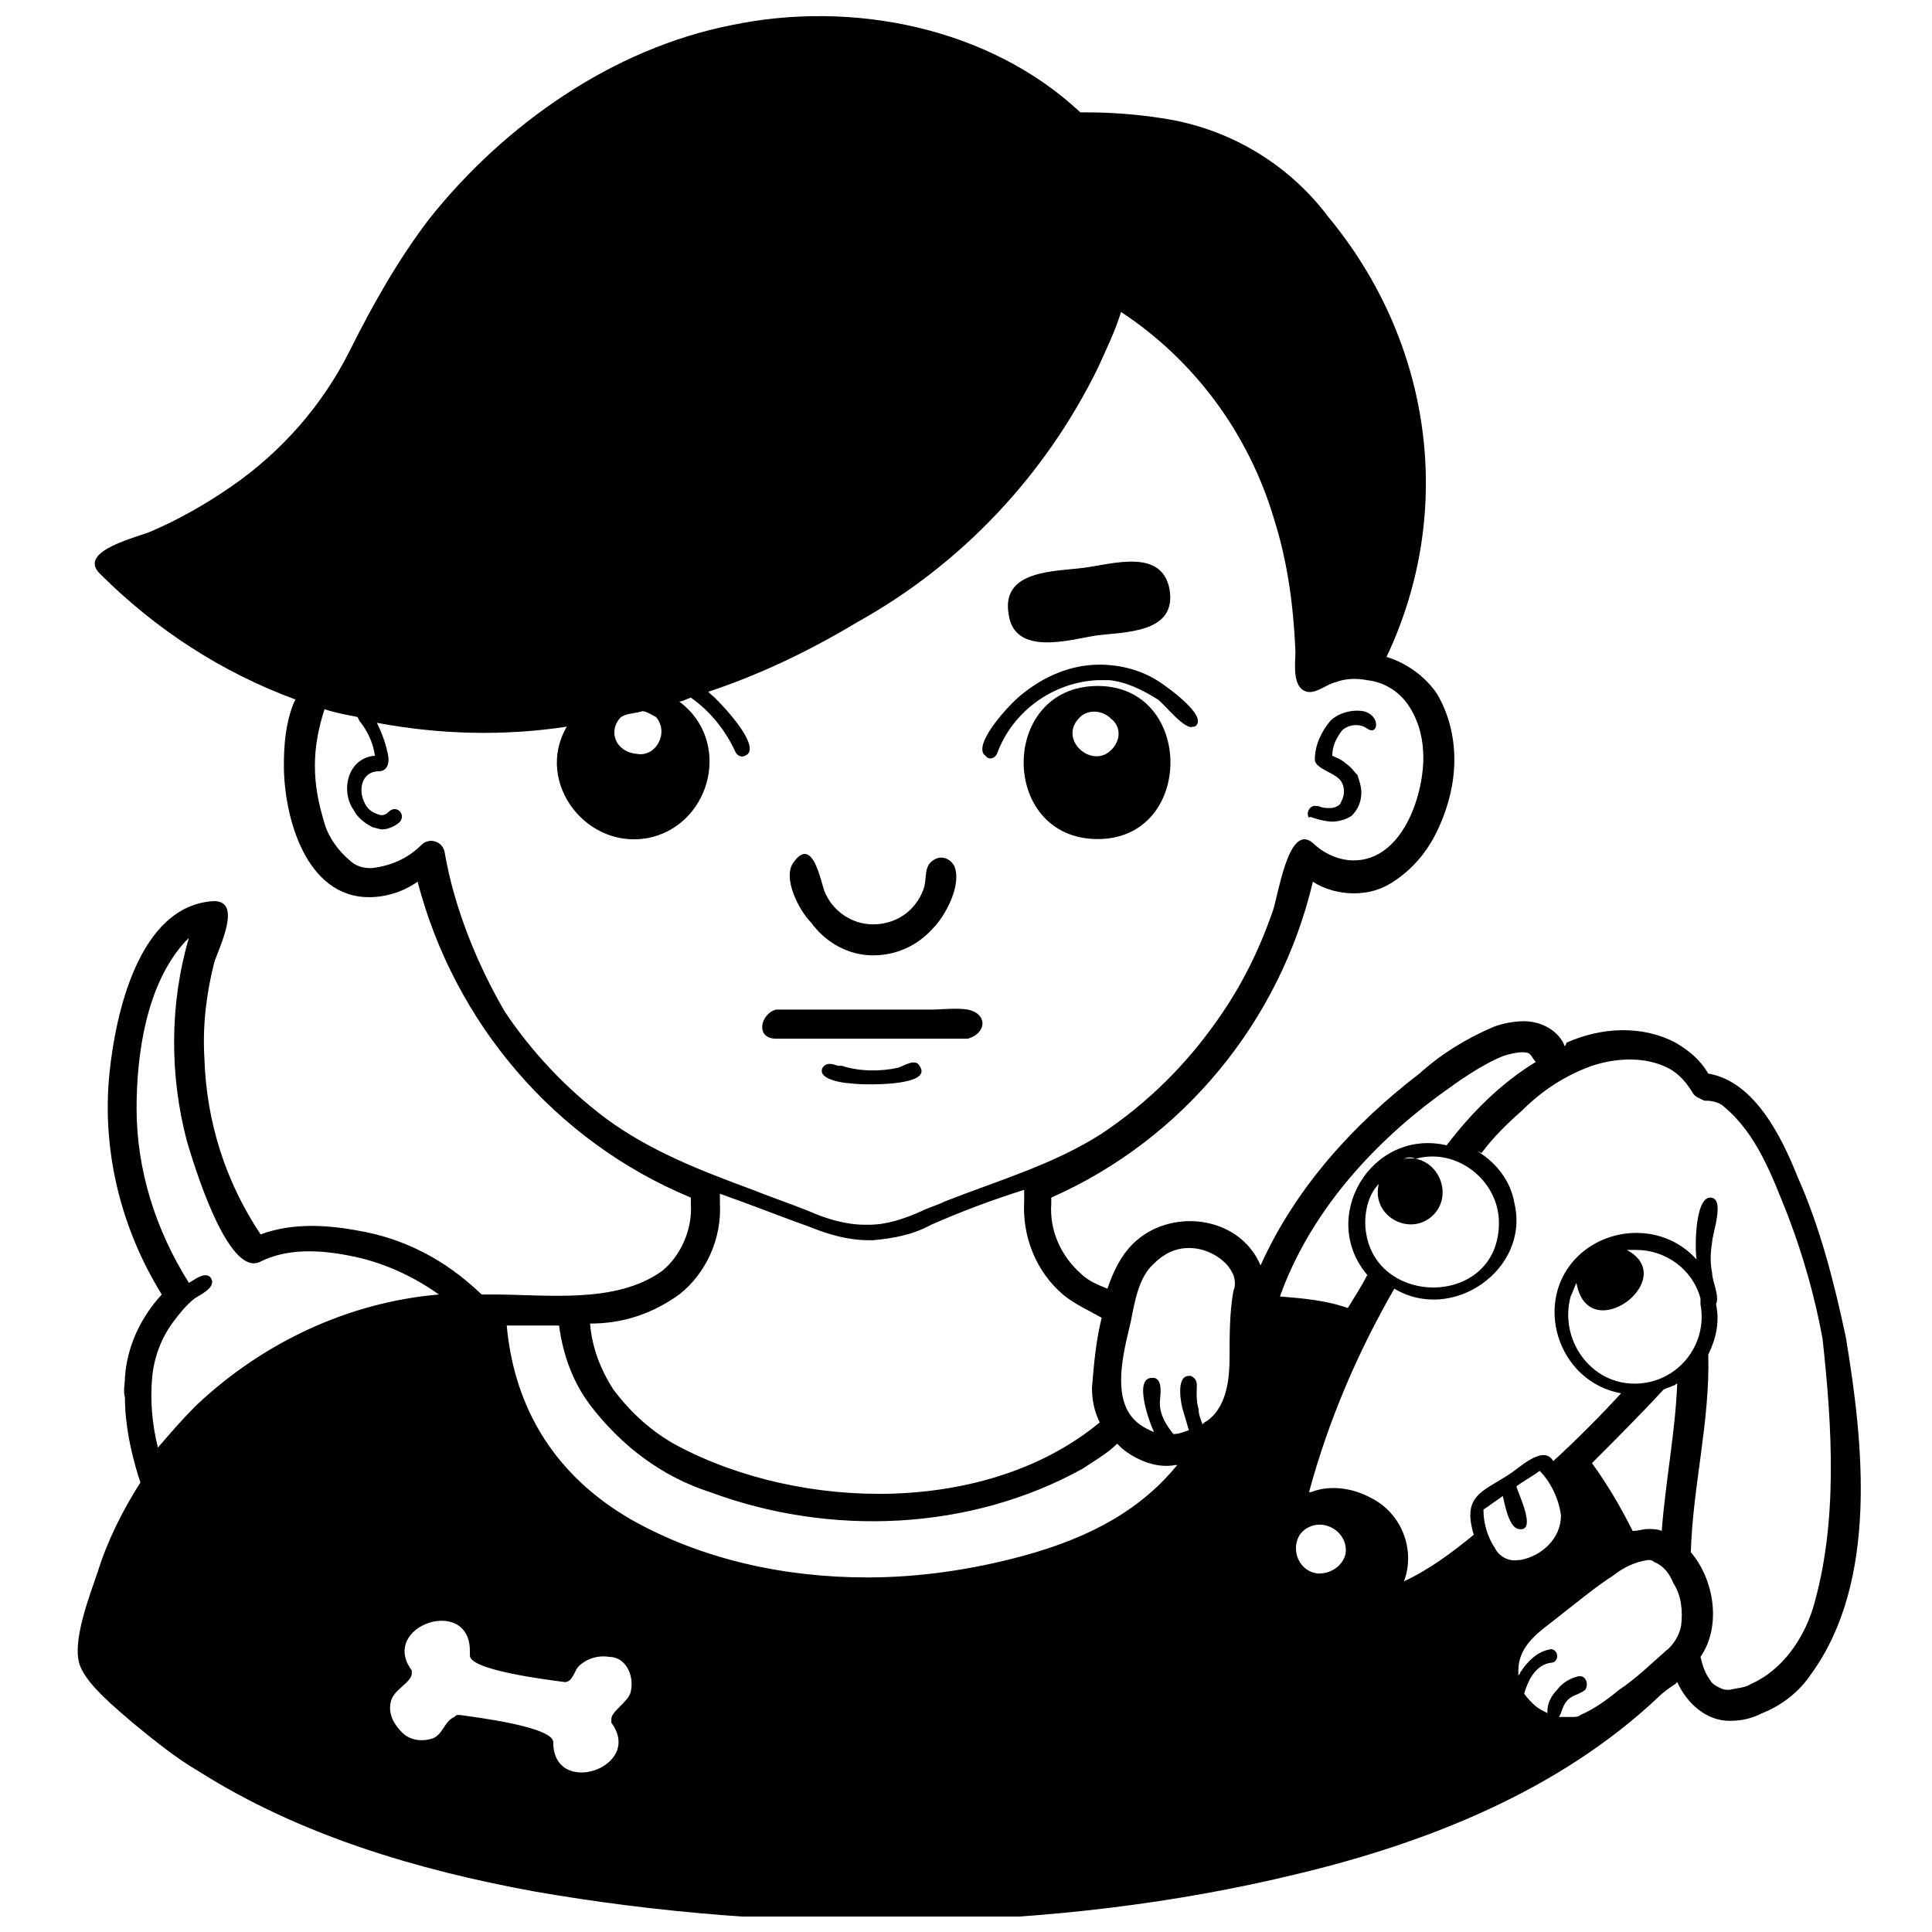 <?xml version="1.0" encoding="UTF-8"?>
<!-- Uploaded to: SVG Repo, www.svgrepo.com, Generator: SVG Repo Mixer Tools -->
<svg width="800px" height="800px" version="1.1" viewBox="144 144 512 512" xmlns="http://www.w3.org/2000/svg">
 <defs>
  <clipPath id="a">
   <path d="m164 148.09h474v503.81h-474z"/>
  </clipPath>
 </defs>
 <path d="m491.93 360.71c1.539 0.512 3.594 1.027 5.137 1.027 1.539 0 3.594-0.512 5.137-1.539 1.539-1.539 2.566-3.594 2.566-6.164 0-1.539-0.512-3.082-1.027-4.621-1.027-1.027-1.539-2.055-3.082-3.082-1.027-1.027-2.566-1.539-3.594-2.055 0-2.566 1.027-4.621 2.566-6.676 1.539-1.539 4.621-2.055 6.676-0.512 3.082 2.055 3.594-3.594-1.027-4.621-3.082-0.512-6.676 0.512-8.73 2.566-2.566 3.082-4.109 6.676-4.109 10.27 0 2.566 6.164 3.594 7.191 6.164 0.512 1.027 0.512 1.539 0.512 2.566s-0.512 2.055-1.027 3.082c-0.512 0.512-1.539 1.027-2.566 1.027s-2.055 0-3.082-0.512h-0.512c-1.539-0.512-3.082 1.539-2.055 3.082 0.516-0.52 0.516-0.004 1.027-0.004z"/>
 <g clip-path="url(#a)">
  <path d="m633.16 498.35c-3.082-14.379-6.676-28.762-12.84-42.625-4.109-10.27-11.297-25.164-23.625-27.219-2.055-3.594-5.137-6.164-8.73-8.219-8.73-4.621-19.516-4.109-28.762 0l-0.508 1.027c-1.539-4.109-6.164-6.676-10.785-6.676-2.566 0-5.648 0.512-8.219 1.539-7.191 3.082-13.867 7.191-19.516 12.324-17.461 13.352-32.867 30.301-42.113 50.844-5.648-13.352-24.137-15.406-33.895-5.648-3.082 3.082-5.137 7.191-6.676 11.812-2.566-1.027-5.137-2.055-7.191-4.109-5.137-4.621-8.219-11.297-7.703-18.488v-1.539c34.922-15.406 60.602-46.734 69.332-83.711 3.082 2.055 7.191 3.082 10.785 3.082 4.109 0 7.703-1.027 11.297-3.594 5.137-3.594 8.73-8.219 11.297-13.867 2.566-5.648 4.109-11.812 4.109-17.977 0-6.164-1.539-12.324-4.621-17.461-3.082-4.621-8.219-8.219-13.352-9.758 18.488-39.031 11.812-83.711-15.406-116.58-10.785-14.379-26.707-23.625-44.168-26.191-6.676-1.027-13.352-1.539-20.027-1.539h-1.539c-24.141-22.602-60.602-29.793-92.445-23.117-31.328 6.164-60.086 26.191-80.117 51.355-8.219 10.785-14.895 22.598-21.055 34.922-7.191 14.379-17.977 26.707-31.328 35.949-6.676 4.621-13.867 8.73-21.055 11.812-3.082 1.539-20.027 5.137-13.867 11.297 14.895 14.895 32.355 26.191 51.871 33.383l-0.512 1.027c-2.055 5.137-2.566 10.785-2.566 16.434 0 13.352 5.648 34.922 22.598 34.922 4.621 0 9.246-1.539 12.84-4.109 9.754 37.496 36.457 68.824 72.406 83.719v1.539c0.512 6.676-2.566 13.867-7.703 17.977-12.324 8.73-30.301 6.164-44.68 6.164h-3.082l-0.512-0.512c-9.246-8.73-20.027-14.379-32.355-16.434-8.219-1.539-17.461-2.055-25.68 1.027-9.246-13.867-14.379-29.785-14.895-46.734-0.512-8.73 0.512-16.949 2.566-25.164 1.027-3.594 7.703-16.434 0-16.434-20.027 1.027-26.191 30.301-27.734 45.707-2.055 20.543 3.082 41.086 13.867 58.547-5.648 6.164-9.246 13.867-9.758 22.082 0 1.539-0.512 3.594 0 5.137 0 7.191 1.539 14.379 3.594 21.055l0.512 1.539c-4.621 7.191-8.73 15.406-11.297 23.625-2.055 6.164-7.191 19.004-4.621 25.164 2.055 5.137 9.758 11.297 13.867 14.895 5.648 4.621 11.297 9.246 17.461 12.84 26.707 16.949 58.031 26.191 88.848 31.84 64.715 11.293 137.12 11.293 202.35-4.625 34.41-8.219 69.332-22.082 95.523-46.734 1.539-1.539 3.082-2.566 4.621-3.594 0 0 0.512-0.512 0.512-0.512 2.566 5.648 7.703 10.27 13.867 10.27 3.082 0 5.648-0.512 8.73-2.055 5.137-2.055 9.758-5.648 12.84-10.27 17.977-24.656 13.867-61.633 9.242-89.363zm-324.57-164.34 1.027-0.512c1.539-0.512 3.082-0.512 4.621-1.027 1.027 0 2.566 1.027 3.594 1.539 3.594 4.109 0 10.785-5.137 9.758-5.644-0.512-7.699-6.16-4.106-9.758zm-46.734 35.949c-0.512-3.082-4.109-4.109-6.164-2.055-3.594 3.594-8.219 5.648-13.352 6.164-2.055 0-4.109-0.512-5.648-2.055-3.082-2.566-5.648-6.164-6.676-9.758-1.539-5.137-2.566-9.758-2.566-15.406 0-5.137 1.027-10.27 2.566-14.895 3.082 1.027 6.164 1.539 8.73 2.055l0.512 1.027c2.055 2.566 3.594 5.648 4.109 9.246-7.191 0.512-9.246 9.246-5.648 14.379 1.027 2.055 3.082 3.594 5.137 4.621 0.512 0 1.539 0.512 2.566 0.512 1.539 0 3.594-1.027 4.621-2.055 1.539-2.055-1.027-4.621-3.082-2.566-1.027 1.027-2.055 1.027-3.082 0.512-1.539-0.512-2.566-1.539-3.082-2.566-2.055-3.594-1.027-8.73 3.594-8.73 1.539 0 2.566-1.027 2.566-3.082v-0.512c-0.512-3.082-1.539-6.164-3.082-9.246 16.434 3.082 33.383 3.594 50.328 1.027-8.73 14.895 5.648 33.383 22.598 29.273 15.922-4.109 21.055-25.68 7.191-35.949 1.027 0 1.539-0.512 3.082-1.027 5.137 3.594 9.246 8.73 11.812 14.379 0.512 1.027 1.539 1.539 2.566 1.027 5.137-2.055-7.191-14.895-9.246-16.434l-0.512-0.512c13.867-4.621 26.707-10.785 39.543-18.488 27.734-15.406 49.816-39.031 63.684-67.277 2.055-4.621 4.621-9.758 6.164-14.895 19.516 12.84 33.895 32.355 40.57 54.953 3.594 11.297 5.137 23.109 5.648 34.922 0 3.082-1.027 9.758 3.082 10.785 2.566 0.512 5.137-2.055 7.703-2.566 2.566-1.027 5.648-1.027 8.219-0.512 4.621 0.512 8.73 3.082 11.297 7.191s3.594 8.73 3.594 13.352c0 10.27-5.648 27.219-18.488 27.219-4.109 0-8.219-2.055-10.785-4.621-6.676-5.648-9.246 14.895-10.785 18.488-3.594 10.27-8.219 19.516-14.379 28.246-8.219 11.812-18.488 22.082-30.812 30.301-12.84 8.219-27.219 12.324-41.598 17.977-2.055 1.027-4.109 1.539-6.164 2.566-4.621 2.055-9.246 3.594-13.867 3.594h-1.027c-5.137 0-10.27-1.539-14.895-3.594-5.137-2.055-9.758-3.594-14.895-5.648-13.867-5.137-27.219-10.27-39.031-19.004-10.27-7.703-19.516-17.461-26.707-28.246-7.18-12.328-13.34-27.223-15.91-42.117zm38.52 124.8c8.73 0 16.434-2.566 23.625-7.703 7.191-5.648 11.297-14.895 10.785-24.137v-2.055-0.512c8.73 3.082 16.434 6.164 23.625 8.73 5.137 2.055 10.27 3.594 15.922 3.594h1.027c5.648-0.512 10.785-1.539 15.406-4.109 8.219-3.594 16.434-6.676 24.652-9.246v3.082c-0.52 9.246 3.078 18.492 10.266 24.652 3.082 2.566 6.676 4.109 10.27 6.164-1.539 6.164-2.055 12.324-2.566 18.488 0 3.082 0.512 6.164 2.055 9.246-29.785 24.652-79.09 23.625-111.96 6.164-6.676-3.594-12.324-8.73-16.949-14.895-3.594-5.652-5.648-11.301-6.16-17.465-0.516 0 0 0 0 0zm-114.53 32.871c-1.539-6.164-2.055-12.324-1.539-18.488 0.512-5.648 2.566-10.785 5.648-14.895 1.539-2.055 3.594-4.621 5.648-6.164 1.539-1.027 6.164-3.082 4.109-5.648-1.539-1.539-4.621 1.027-5.648 1.539-8.73-13.867-13.867-29.785-13.867-46.223 0-14.379 2.566-32.867 12.84-44.168l1.023-1.023c-5.137 17.461-5.137 36.465-0.512 53.926 1.539 5.137 10.785 36.465 19.516 31.84 7.191-3.594 15.922-3.082 23.625-1.539 8.219 1.539 16.434 5.137 23.625 10.27-24.137 2.055-46.734 12.84-64.195 29.273-4.109 4.109-7.191 7.703-10.273 11.301zm125.31 64.707c-0.512 2.566-5.137 5.137-5.137 7.191v0.512 0.512c8.73 11.812-15.406 20.027-15.406 5.137 0-4.109-21.055-6.676-24.652-7.191h-0.512c-0.512 0-0.512 0-1.027 0.512-2.566 1.027-3.082 4.621-5.648 5.648-3.082 1.027-6.164 0.512-8.219-1.539-2.055-2.055-3.594-4.621-3.082-7.703 0.512-3.594 5.137-5.137 5.648-7.703v-0.512-0.512c-8.73-11.812 15.406-20.027 15.406-5.137v1.027c-0.512 4.109 21.57 6.676 25.164 7.191 2.055 0 2.566-3.082 3.594-4.109 2.055-2.055 5.137-3.082 8.219-2.566 4.109 0 6.68 4.621 5.652 9.242zm103.74-35.949c-13.352 3.594-27.219 5.648-41.086 5.648-21.57 0-43.652-4.621-62.656-15.406-19.516-11.297-30.812-28.762-32.867-51.355h13.867c1.027 7.703 3.594 14.895 8.219 21.055 8.219 10.785 19.004 19.004 31.84 23.109 31.84 11.812 68.816 10.27 98.605-6.164 3.082-2.055 6.676-4.109 9.246-6.676l1.027 1.027c3.594 3.082 9.246 5.648 14.379 4.621h0.512c-9.242 11.301-22.082 19.004-41.086 24.141zm55.98-70.359c-1.027 5.648-1.027 11.812-1.027 17.461 0 5.137-0.512 11.297-4.109 15.406-1.027 1.027-1.539 1.539-2.566 2.055l-0.512 0.512c-0.512-1.539-1.027-2.566-1.027-4.109-0.512-1.539-0.512-3.082-0.512-4.621 0-1.539 0.512-3.082-1.539-4.109h-0.512c-3.594 0-2.055 7.703-1.539 9.246 0.512 1.539 1.027 3.594 1.539 5.137-1.539 0.512-2.566 1.027-4.109 1.027-2.055-2.566-3.594-5.137-3.594-8.219 0-1.539 1.027-6.164-1.539-6.676h-0.512c-5.137 0-0.512 12.324 0.512 14.379-2.566-1.027-5.137-2.566-6.676-5.137-4.109-6.676-1.027-17.461 0.512-24.137 1.027-5.137 2.055-11.812 6.164-15.406 2.566-2.566 5.648-4.109 9.246-4.109 3.594 0 7.191 1.539 9.758 4.109 1.027 1.027 1.539 2.055 2.055 3.082 0.5 1.543 0.5 3.082-0.012 4.109zm12.324 1.543c7.703-21.57 23.625-39.543 41.598-52.898 5.648-4.109 11.297-8.219 17.461-10.785 1.539-0.512 3.594-1.027 5.137-1.027 0.512 0 1.539 0 2.055 0.512 0.512 0.512 1.027 1.539 1.539 2.055-9.246 5.648-16.949 13.352-23.625 22.082-20.027-4.621-34.41 19.516-20.543 34.922 0 0-0.512-0.512-0.512-0.512-1.539 3.082-3.594 6.164-5.137 8.73-5.644-2.051-11.809-2.566-17.973-3.078zm40.059-21.059c6.676-5.648 1.539-16.949-7.191-15.406 1.027-0.512 2.055-0.512 3.082 0 10.785-3.082 22.082 5.648 22.082 16.949 0 23.109-34.922 22.598-35.438 0 0-3.594 1.027-7.703 3.594-10.27-2.047 8.215 7.711 13.863 13.871 8.727zm-29.785 94.496c-6.676-0.512-8.219-9.758-2.566-12.324 4.109-2.055 9.758 1.027 9.758 6.164-0.004 3.082-3.082 6.16-7.191 6.16zm46.734-6.676c-2.055-3.082-3.082-6.676-3.082-10.27l5.137-3.594c0.512 2.055 1.539 8.219 4.109 8.73 5.137 1.027 0-9.246-0.512-11.297 2.055-1.539 4.109-2.566 6.164-4.109 3.082 3.082 5.137 7.703 5.648 11.812 0 6.164-5.137 10.785-10.785 11.812h-0.512c-2.574 0.512-5.141-1.031-6.168-3.086zm49.301 20.543c-0.512 2.566-2.055 5.137-4.109 6.676-4.109 3.594-7.703 7.191-12.324 10.27-3.082 2.566-6.676 5.137-10.27 6.676-0.512 0.512-1.539 0.512-2.055 0.512h-1.027-2.055-0.512l0.512-1.027c0.512-1.539 1.027-3.082 2.566-4.109 0.512-0.512 4.109-1.539 4.109-2.566 0.512-1.027 0-3.082-1.539-3.082h-0.512c-2.055 0.512-4.109 1.539-5.648 3.594-1.539 1.539-2.566 3.594-2.566 5.648v0.512l-1.027-0.512c-2.055-1.027-3.594-2.566-5.137-4.621 1.027-3.594 3.082-7.703 7.191-8.219 1.539 0 2.055-2.055 1.027-3.082-0.512-0.512-1.027-0.512-1.027-0.512-3.594 0.512-6.164 3.082-8.219 6.164 0 0.512-0.512 0.512-0.512 1.027v-1.539c0-5.648 4.109-9.246 8.219-12.324 7.191-5.648 12.84-10.27 16.949-12.84 2.566-2.055 5.648-3.594 9.246-4.109 0.512 0 1.027 0 1.539 0.512 2.566 1.027 4.109 3.082 5.137 5.648 2.043 3.09 2.559 7.195 2.043 11.305zm-23.625-43.137c6.164-6.164 12.84-12.84 19.004-19.516 1.027-0.512 1.539-0.512 2.566-1.027 0.512 0 0.512-0.512 1.027-0.512-0.512 12.84-3.082 25.68-4.109 39.031-1.027-0.512-2.566-0.512-3.594-0.512-1.539 0-2.566 0.512-4.109 0.512-3.078-6.168-6.676-12.328-10.785-17.977zm11.301-21.059c-11.812 0-20.027-11.812-16.949-23.109 0.512-1.027 1.027-2.566 1.539-3.594 3.082 17.461 27.734-1.027 13.352-8.73h2.566c7.703 0 14.895 5.137 16.949 12.84v1.027 0.512c2.059 10.785-6.16 21.055-17.457 21.055zm47.246 59.574c-2.566 8.219-8.219 16.434-16.434 20.027-1.539 1.027-3.594 1.027-5.648 1.539-1.027 0-1.539 0-2.566-0.512s-2.055-1.027-2.566-2.055c-1.539-2.055-2.055-4.109-2.566-6.164 5.648-8.219 3.594-20.543-2.566-27.734 0.512-17.461 5.137-34.922 4.621-52.383 2.055-4.109 3.082-8.73 2.055-13.352 1.027-2.055-1.027-6.164-1.027-8.219-0.512-2.566-0.512-5.137 0-8.219 0-2.055 3.594-11.812-0.512-11.812-4.109 0-4.109 13.867-3.594 16.434-8.219-9.246-22.598-9.246-31.328-1.027-12.324 11.812-5.648 33.383 11.297 36.465-5.648 6.164-11.812 12.324-17.977 17.977-2.566-4.621-9.246 2.055-11.812 3.594-7.191 4.621-12.324 5.648-9.246 15.922-5.648 4.621-11.812 9.246-18.488 12.324 3.082-8.219-0.512-17.977-8.73-22.082-4.621-2.566-10.785-3.594-15.922-1.539h-0.512c5.137-19.004 12.84-36.977 22.598-53.926 15.406 9.246 35.949-5.137 31.84-22.598-1.027-6.164-5.137-11.297-10.785-14.379 0.512 0.512 1.027 0.512 2.055 1.027 3.082-4.109 6.676-7.703 10.785-11.297 5.137-5.137 11.297-9.246 18.488-11.812 6.164-2.055 13.867-2.566 20.027 0.512 3.082 1.539 5.137 4.109 6.676 6.676 0.512 1.027 2.055 1.539 3.082 2.055h0.512c1.539 0 3.594 0.512 4.621 1.539 8.73 7.191 12.84 18.488 16.949 28.762 4.109 10.785 7.191 21.57 9.246 32.867 2.566 23.629 4.109 48.793-2.57 71.391z"/>
 </g>
 <path d="m434.92 325.79c-26.191 0-26.191 40.57 0 40.57 25.676 0 25.676-40.57 0-40.57zm3.594 16.945c-5.137 5.137-13.867-2.566-8.73-8.219 2.055-2.566 6.164-2.566 8.73 0 2.566 2.059 2.566 5.652 0 8.219z"/>
 <path d="m405.65 344.79c1.027 0.512 2.055 0 2.566-1.027 4.109-11.297 14.895-19.004 26.707-19.516h3.082c4.621 0.512 8.73 2.566 12.84 5.137 1.539 1.027 7.191 8.219 9.246 7.191h0.512c4.109-2.566-7.703-10.785-9.246-11.812-4.621-3.082-10.27-4.621-15.922-4.621-7.703 0-14.895 3.082-21.055 8.219-2.566 2.055-11.812 11.812-9.758 15.406 0.512 0.512 0.512 0.512 1.027 1.023z"/>
 <path d="m434.41 312.43c7.703-1.027 21.57-0.512 19.516-12.324-2.055-10.785-14.895-6.676-22.598-5.648-7.703 1.027-22.082 0.512-20.027 12.324 1.539 11.301 16.434 6.676 23.109 5.648z"/>
 <path d="m349.67 419.26h31.84 16.434 2.566c5.137-1.539 5.137-6.676 0-7.703-3.082-0.512-7.191 0-9.758 0h-20.543-17.461-3.082c-4.106 1.027-5.644 7.703 0.004 7.703z"/>
 <path d="m382.02 426.96c-4.621 1.027-10.27 1.027-14.895-0.512h-1.027c-1.539-0.512-3.082-1.027-4.109 0.512-1.539 3.082 5.648 4.109 7.191 4.109 2.566 0.512 22.598 1.027 18.488-4.621-1.027-2.055-4.109-0.004-5.648 0.512z"/>
 <path d="m375.35 397.18c6.164 0 11.812-2.566 15.922-7.191 3.082-3.082 7.703-11.297 5.648-16.434-1.027-2.055-3.594-3.082-5.648-1.539-2.566 1.539-1.539 5.137-2.566 7.703-2.055 5.648-7.191 9.246-13.352 9.246-5.648 0-10.785-3.594-12.84-8.73-1.027-2.566-3.082-14.895-8.219-7.703-3.082 4.109 1.539 12.84 4.621 15.922 4.109 5.644 10.27 8.727 16.434 8.727z"/>
</svg>